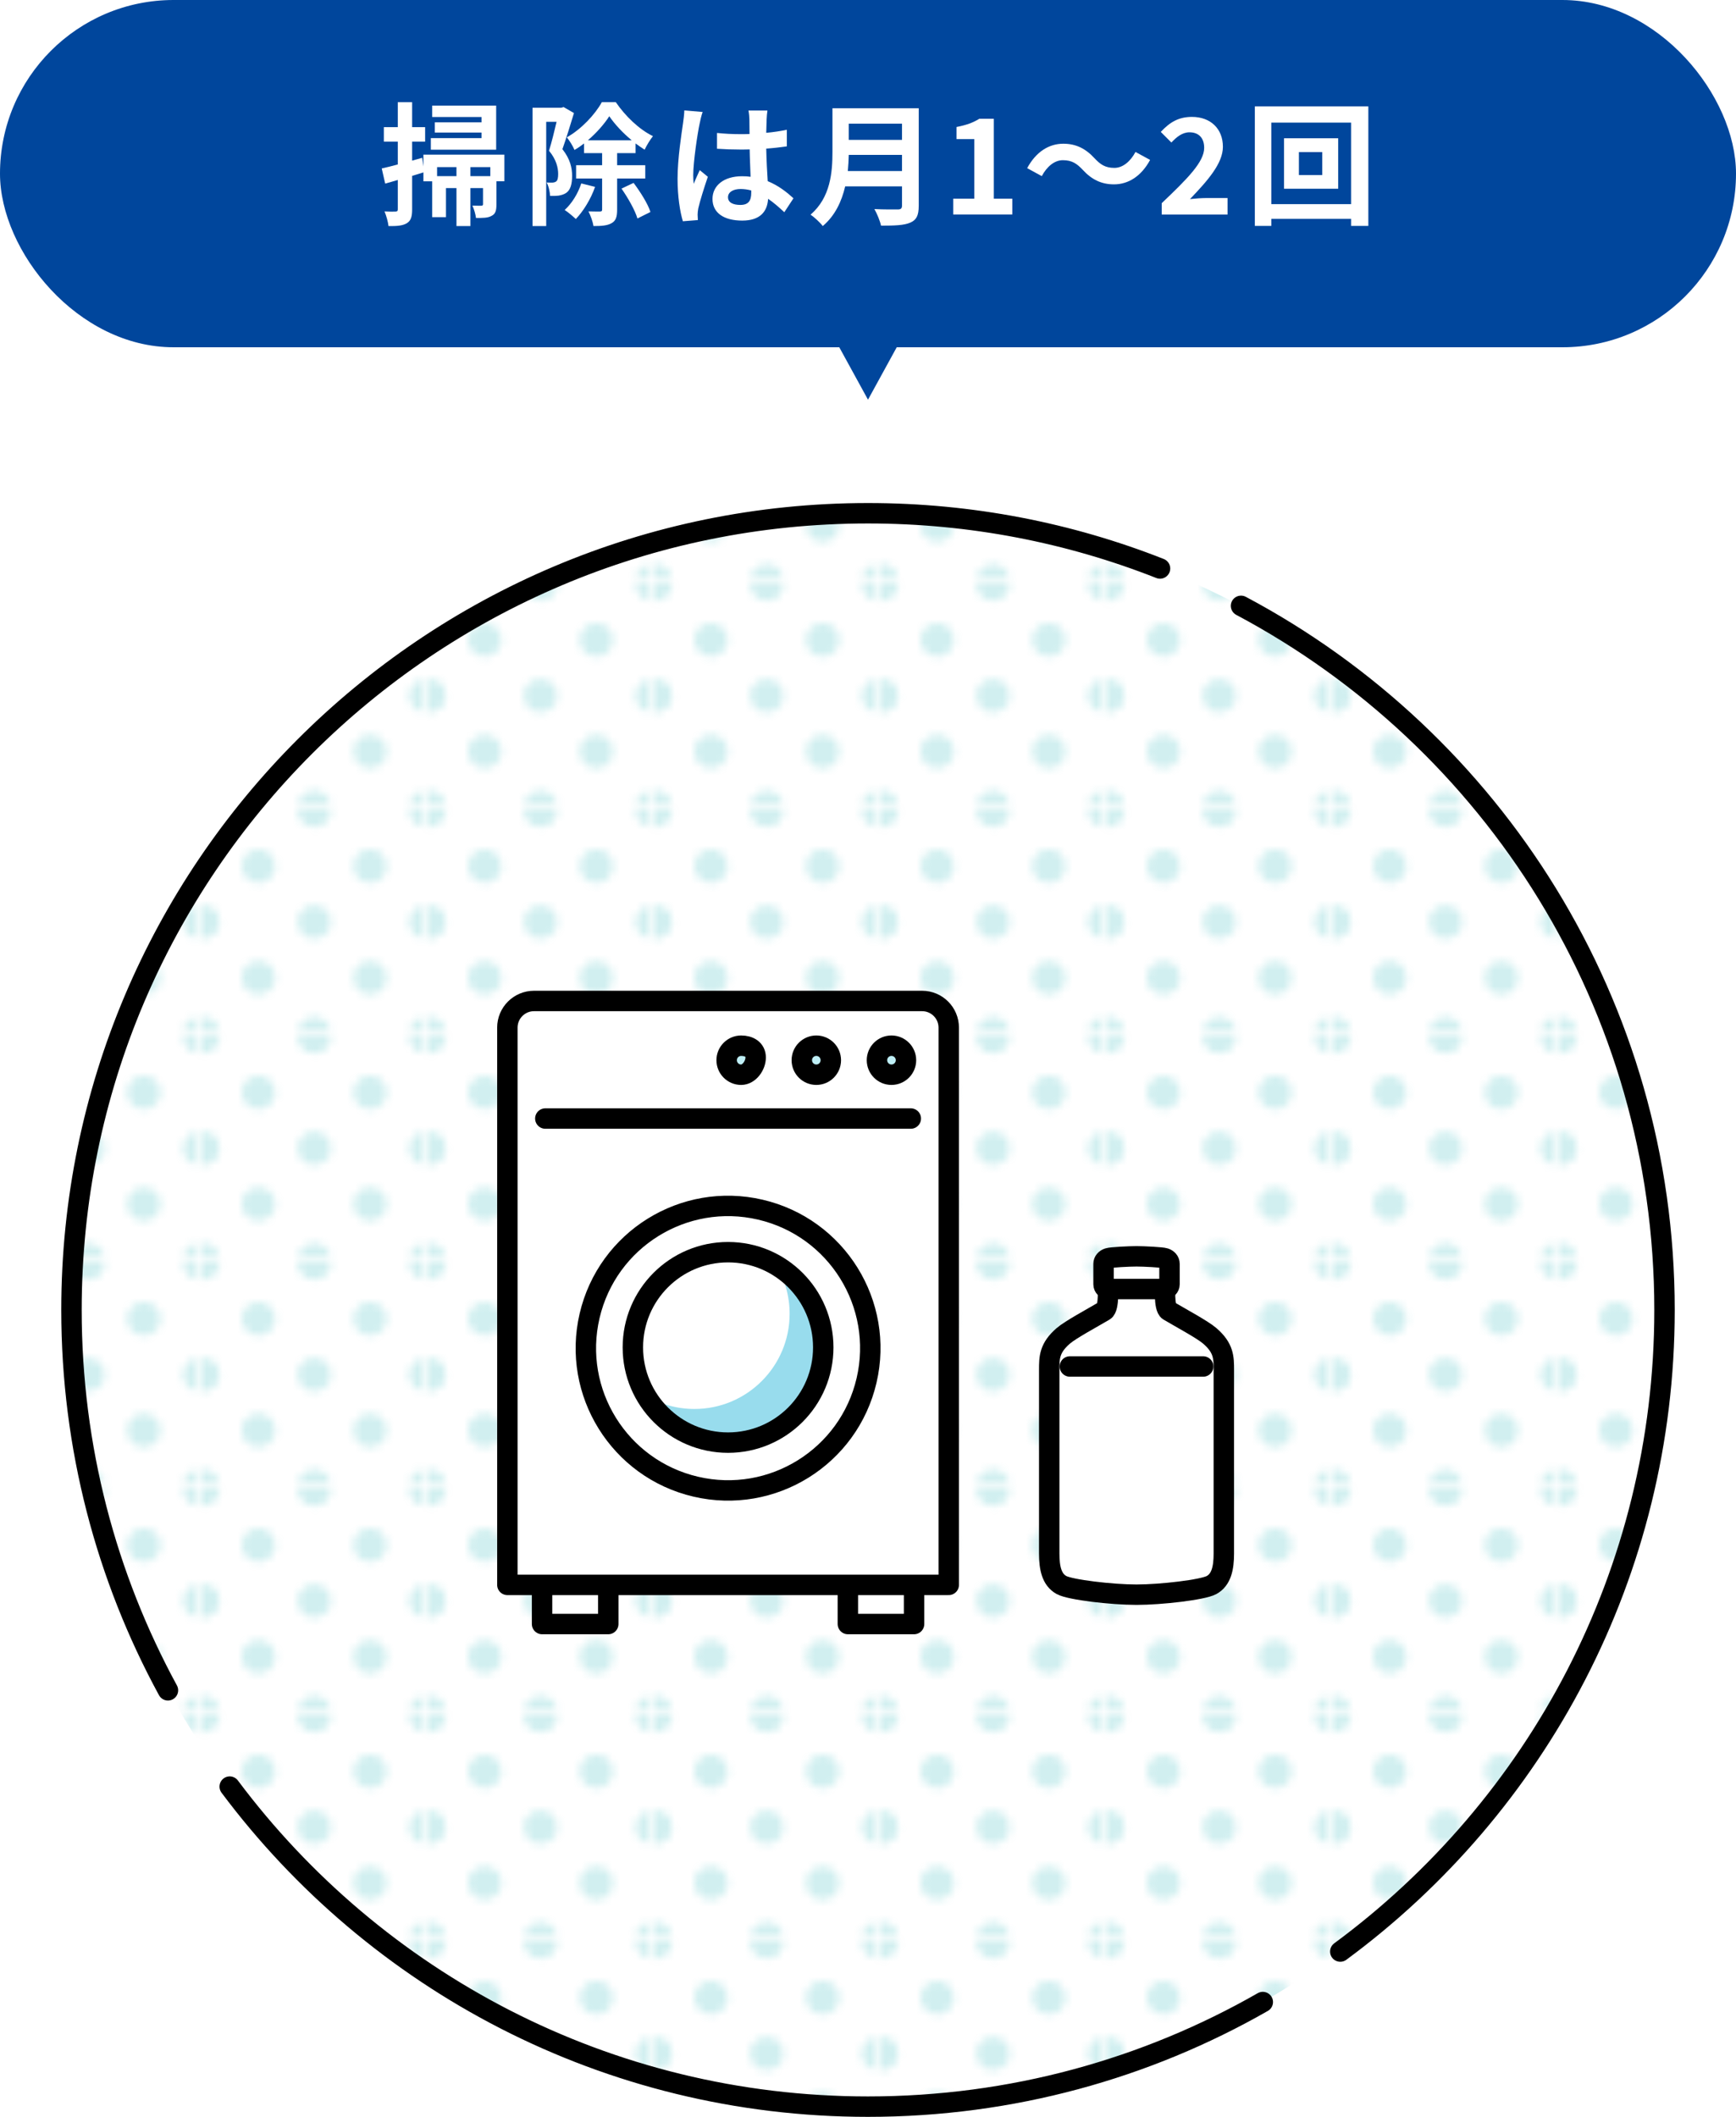 <?xml version="1.0" encoding="UTF-8"?>
<svg id="_レイヤー_2" data-name="レイヤー 2" xmlns="http://www.w3.org/2000/svg" xmlns:xlink="http://www.w3.org/1999/xlink" viewBox="0 0 170 207.25">
  <defs>
    <style>
      .cls-1, .cls-2 {
        fill: none;
      }

      .cls-3, .cls-2, .cls-4 {
        stroke: #000;
        stroke-linecap: round;
        stroke-linejoin: round;
        stroke-width: 2px;
      }

      .cls-3, .cls-5 {
        fill: #fff;
      }

      .cls-6 {
        fill: url(#_新規パターンスウォッチ_42);
        opacity: .2;
      }

      .cls-7 {
        fill: #17b0b4;
      }

      .cls-4 {
        fill: #beeef5;
      }

      .cls-8 {
        fill: #98dced;
      }

      .cls-9 {
        fill: #00469c;
      }
    </style>
    <pattern id="_新規パターンスウォッチ_42" data-name="新規パターンスウォッチ 42" x="0" y="0" width="28.597" height="28.596" patternTransform="translate(-3923.912 1608.104) scale(.764)" patternUnits="userSpaceOnUse" viewBox="0 0 28.597 28.596">
      <g>
        <rect class="cls-1" x="0" width="28.597" height="28.596"/>
        <path class="cls-7" d="M28.597,30.741c1.182,0,2.143-.96,2.143-2.145s-.961-2.145-2.143-2.145c-1.185,0-2.146.96-2.146,2.145s.96,2.145,2.146,2.145Z"/>
        <path class="cls-7" d="M14.298,30.741c1.184,0,2.145-.96,2.145-2.145s-.961-2.145-2.145-2.145c-1.185,0-2.145.96-2.145,2.145s.96,2.145,2.145,2.145Z"/>
        <circle class="cls-7" cy="28.596" r="2.145"/>
        <path class="cls-7" d="M28.597,16.443c1.182,0,2.143-.96,2.143-2.145s-.961-2.145-2.143-2.145c-1.185,0-2.146.961-2.146,2.145s.96,2.145,2.146,2.145Z"/>
        <path class="cls-7" d="M14.298,16.443c1.184,0,2.145-.96,2.145-2.145s-.961-2.145-2.145-2.145c-1.185,0-2.145.961-2.145,2.145s.96,2.145,2.145,2.145Z"/>
        <circle class="cls-7" cy="14.298" r="2.145"/>
        <path class="cls-7" d="M28.597,2.145c1.182,0,2.143-.96,2.143-2.145s-.961-2.145-2.143-2.145c-1.185,0-2.146.96-2.146,2.145s.96,2.145,2.146,2.145Z"/>
        <path class="cls-7" d="M14.298,2.145c1.184,0,2.145-.96,2.145-2.145s-.961-2.145-2.145-2.145c-1.185,0-2.145.96-2.145,2.145s.96,2.145,2.145,2.145Z"/>
        <path class="cls-7" d="M0,2.145c1.183,0,2.145-.96,2.145-2.145S1.183-2.145,0-2.145c-1.185,0-2.145.96-2.145,2.145S-1.185,2.145,0,2.145Z"/>
        <path class="cls-7" d="M-14.299,2.145c1.185,0,2.146-.96,2.146-2.145s-.961-2.145-2.146-2.145c-1.184,0-2.144.96-2.144,2.145s.96,2.145,2.144,2.145Z"/>
        <path class="cls-7" d="M-14.299,0"/>
        <path class="cls-7" d="M7.149,23.591c1.184,0,2.145-.959,2.145-2.144s-.961-2.145-2.145-2.145c-1.185,0-2.145.96-2.145,2.145s.96,2.144,2.145,2.144Z"/>
        <path class="cls-7" d="M21.447,23.591c1.183,0,2.145-.959,2.145-2.144s-.962-2.145-2.145-2.145c-1.185,0-2.145.96-2.145,2.145s.959,2.144,2.145,2.144Z"/>
        <path class="cls-7" d="M7.149,9.294c1.184,0,2.145-.96,2.145-2.145s-.961-2.145-2.145-2.145c-1.185,0-2.145.96-2.145,2.145s.96,2.145,2.145,2.145Z"/>
        <path class="cls-7" d="M21.447,9.294c1.183,0,2.145-.96,2.145-2.145s-.962-2.145-2.145-2.145c-1.185,0-2.145.96-2.145,2.145s.959,2.145,2.145,2.145Z"/>
        <path class="cls-7" d="M-7.149,9.294c1.184,0,2.145-.96,2.145-2.145s-.961-2.145-2.145-2.145c-1.185,0-2.145.96-2.145,2.145s.96,2.145,2.145,2.145Z"/>
        <path class="cls-7" d="M-7.149,7.149"/>
      </g>
    </pattern>
  </defs>
  <g id="_メイン" data-name="メイン">
    <g>
      <g>
        <g>
          <rect class="cls-9" x="0" y="0" width="170" height="34" rx="17" ry="17"/>
          <polyline class="cls-9" points="88.666 32.443 85 39.132 81.334 32.443"/>
        </g>
        <g>
          <path class="cls-5" d="M49.393,17.75h-.779v2.262c0,.572-.078.923-.469,1.118-.377.221-.871.208-1.534.208-.039-.364-.194-.871-.351-1.209.39.013.741.013.871.013.13-.013.169-.039.169-.156v-1.573h-1.235v3.719h-1.365v-3.719h-1.026v2.848h-1.353v-3.51h-.857v-.871c-.364.117-.741.221-1.105.338v3.276c0,.715-.117,1.105-.507,1.353-.403.247-.949.299-1.808.286-.039-.377-.208-1.015-.39-1.431.468.026.923.026,1.079.013.156,0,.221-.052.221-.221v-2.873c-.429.13-.857.247-1.234.352l-.338-1.482c.441-.091.987-.234,1.572-.39v-2.236h-1.365v-1.417h1.365v-2.444h1.404v2.444h1.274v1.417h-1.274v1.859l.988-.273.117.845v-1.157h7.93v2.613ZM48.587,14.656h-6.396v-1.131h4.966v-.546h-4.576v-1.002h4.576v-.52h-4.836v-1.118h6.267v4.316ZM44.699,17.243v-.884h-1.897v.884h1.897ZM48.015,16.359h-1.95v.884h1.95v-.884Z"/>
          <path class="cls-5" d="M56.207,11.068c-.338,1.105-.768,2.522-1.132,3.536.78.988.949,1.859.949,2.613,0,.832-.169,1.378-.571,1.664-.209.143-.455.221-.755.273-.221.026-.532.039-.832.026-.013-.364-.13-.949-.338-1.313.234.013.403.013.572.013.143-.013.26-.039.364-.117.143-.104.194-.364.194-.729,0-.598-.169-1.404-.896-2.275.26-.819.533-1.95.741-2.834h-1.015v10.206h-1.339v-11.584h2.821l.221-.065,1.015.585ZM58.273,18.296c-.416,1.196-1.156,2.392-1.885,3.146-.247-.234-.767-.676-1.092-.884.702-.637,1.3-1.599,1.625-2.6l1.352.338ZM60.432,17.477v3.055c0,.69-.117,1.092-.559,1.326-.403.234-.988.273-1.755.273-.065-.416-.286-1.04-.494-1.431.494.013.975.013,1.144.013.144-.013.195-.052.195-.195v-3.042h-2.548v-1.3h2.548v-1.183h-1.769v-.949c-.299.234-.61.455-.935.637-.156-.377-.494-.923-.754-1.235,1.403-.78,2.769-2.236,3.432-3.445h1.365c.923,1.352,2.288,2.678,3.641,3.328-.286.351-.611.897-.819,1.326-.286-.182-.585-.39-.884-.611v.949h-1.808v1.183h2.756v1.3h-2.756ZM61.862,13.733c-.871-.715-1.678-1.586-2.197-2.353-.481.754-1.235,1.612-2.094,2.353h4.291ZM62.044,17.906c.663.884,1.404,2.054,1.651,2.847l-1.274.637c-.221-.78-.923-2.015-1.56-2.925l1.183-.559Z"/>
          <path class="cls-5" d="M68.509,12.121c-.194.871-.624,3.731-.624,5.031,0,.26.014.585.053.845.169-.455.39-.896.585-1.339l.793.65c-.364,1.066-.78,2.392-.936,3.094-.039.182-.065.468-.065.611,0,.13.013.351.025.533l-1.469.117c-.273-.91-.52-2.392-.52-4.16,0-1.963.391-4.42.533-5.421.052-.364.117-.858.13-1.274l1.794.156c-.103.26-.26.923-.299,1.157ZM75.074,11.665c-.013.286-.026.767-.039,1.339.715-.065,1.392-.169,2.016-.299v1.625c-.624.091-1.301.169-2.016.221.026,1.261.091,2.301.144,3.185,1.079.442,1.897,1.105,2.522,1.677l-.896,1.365c-.546-.507-1.066-.962-1.587-1.313-.077,1.248-.779,2.132-2.534,2.132-1.795,0-2.912-.754-2.912-2.119,0-1.313,1.117-2.223,2.886-2.223.299,0,.585.013.845.052-.025-.806-.078-1.755-.091-2.678-.311.013-.624.013-.923.013-.768,0-1.508-.026-2.275-.078v-1.547c.741.078,1.495.117,2.275.117.299,0,.611,0,.91-.013,0-.637-.014-1.17-.014-1.443,0-.195-.038-.598-.091-.858h1.859c-.039.247-.065.559-.078.845ZM72.5,20.064c.793,0,1.066-.416,1.066-1.183v-.234c-.338-.091-.69-.143-1.04-.143-.741,0-1.235.312-1.235.806,0,.533.52.754,1.209.754Z"/>
          <path class="cls-5" d="M89.967,20.155c0,.936-.221,1.378-.818,1.638-.625.273-1.534.299-2.874.299-.091-.455-.402-1.196-.649-1.625.91.052,2.002.039,2.288.039.311,0,.416-.104.416-.377v-1.885h-5.564c-.338,1.456-.988,2.873-2.197,3.888-.233-.325-.857-.897-1.196-1.118,1.964-1.677,2.146-4.16,2.146-6.137v-4.277h8.45v9.555ZM88.329,16.748v-1.586h-5.214c-.013.494-.038,1.04-.091,1.586h5.305ZM83.115,12.108v1.586h5.214v-1.586h-5.214Z"/>
          <path class="cls-5" d="M93.345,19.453h2.066v-5.837h-1.742v-1.183c.963-.182,1.626-.429,2.236-.806h1.417v7.826h1.808v1.547h-5.785v-1.547Z"/>
          <path class="cls-5" d="M104.084,15.683c-.832,0-1.573.637-2.067,1.56l-1.43-.78c.87-1.612,2.144-2.392,3.536-2.392,1.234,0,2.184.468,3.067,1.43.56.599,1.04.936,1.938.936.832,0,1.573-.637,2.067-1.56l1.43.78c-.871,1.612-2.146,2.392-3.536,2.392-1.235,0-2.185-.468-3.068-1.43-.559-.585-1.026-.935-1.937-.935Z"/>
          <path class="cls-5" d="M113.761,19.895c2.51-2.392,4.16-4.03,4.16-5.421,0-.949-.519-1.521-1.442-1.521-.702,0-1.274.468-1.769,1.001l-1.04-1.04c.885-.949,1.742-1.469,3.056-1.469,1.819,0,3.028,1.157,3.028,2.925,0,1.638-1.508,3.328-3.224,5.122.481-.052,1.118-.103,1.573-.103h2.106v1.612h-6.448v-1.105Z"/>
          <path class="cls-5" d="M133.996,10.417v11.701h-1.69v-.689h-7.812v.689h-1.612v-11.701h11.115ZM132.306,19.986v-7.982h-7.812v7.982h7.812ZM131.045,13.538v4.94h-5.304v-4.94h5.304ZM129.485,14.89h-2.288v2.249h2.288v-2.249Z"/>
        </g>
      </g>
      <g>
        <circle class="cls-6" cx="85" cy="128.25" r="78"/>
        <path class="cls-2" d="M16.447,165.489c-6.024-11.066-9.447-23.753-9.447-37.239,0-43.078,34.922-78,78-78,10.095,0,19.742,1.918,28.597,5.409"/>
        <path class="cls-2" d="M123.66,196.01c-11.396,6.516-24.593,10.24-38.66,10.24-25.578,0-48.281-12.312-62.505-31.333"/>
        <path class="cls-2" d="M121.529,59.315c24.67,13.1,41.471,39.056,41.471,68.935,0,25.765-12.493,48.613-31.751,62.816"/>
      </g>
      <g>
        <g>
          <g>
            <path class="cls-3" d="M108.485,125.822s.155,2.216-.342,2.511c-1.197.71-3.303,1.834-4.028,2.461-1.368,1.184-1.368,2.131-1.368,3.315s0,16.573,0,17.993c0,1.421.244,2.55,1.197,3.078.855.473,4.958.947,7.352.947,2.394,0,6.497-.473,7.352-.947.953-.528,1.197-1.657,1.197-3.078v-17.993c0-1.184,0-2.131-1.368-3.315-.725-.627-2.831-1.751-4.028-2.461-.497-.295-.342-2.511-.342-2.511"/>
            <line class="cls-2" x1="117.823" y1="133.786" x2="104.769" y2="133.786"/>
          </g>
          <path class="cls-3" d="M114.068,126.201c.252,0,.457-.206.457-.457v-2.012c0-.252-.183-.457-.457-.549s-2.04-.183-2.772-.183c-.732,0-2.497.091-2.772.183s-.457.297-.457.549v2.012c0,.252.206.457.457.457h5.543Z"/>
        </g>
        <g>
          <rect class="cls-3" x="53.082" y="146.034" width="6.483" height="12.966"/>
          <rect class="cls-3" x="83.028" y="146.034" width="6.483" height="12.966" transform="translate(172.539 305.034) rotate(-180)"/>
          <path class="cls-3" d="M49.686,155.168h43.221s0-54.559,0-54.559c0-1.441-1.168-2.609-2.609-2.609h-38.004c-1.441,0-2.609,1.168-2.609,2.609v54.559Z"/>
          <line class="cls-2" x1="53.401" y1="109.51" x2="89.191" y2="109.51"/>
          <g>
            <path class="cls-4" d="M74,103.533c0,.785-.636,1.688-1.421,1.688s-1.421-.636-1.421-1.421.636-1.421,1.421-1.421,1.421.37,1.421,1.155Z"/>
            <path class="cls-4" d="M81.36,103.799c0,.785-.636,1.421-1.421,1.421s-1.421-.636-1.421-1.421.636-1.421,1.421-1.421,1.421.636,1.421,1.421Z"/>
            <path class="cls-4" d="M88.719,103.799c0,.785-.636,1.421-1.421,1.421s-1.421-.636-1.421-1.421.636-1.421,1.421-1.421,1.421.636,1.421,1.421Z"/>
          </g>
          <path class="cls-8" d="M76.032,123.888c.82,1.388,1.293,3.006,1.293,4.735,0,5.148-4.173,9.322-9.322,9.322-1.729,0-3.347-.472-4.735-1.293,1.622,2.745,4.61,4.587,8.029,4.587,5.148,0,9.322-4.173,9.322-9.322,0-3.419-1.842-6.407-4.587-8.029Z"/>
          <circle class="cls-2" cx="71.296" cy="131.991" r="13.925" transform="translate(-73.438 171.444) rotate(-76.871)"/>
          <circle class="cls-2" cx="71.296" cy="131.917" r="9.322"/>
        </g>
      </g>
    </g>
  </g>
</svg>